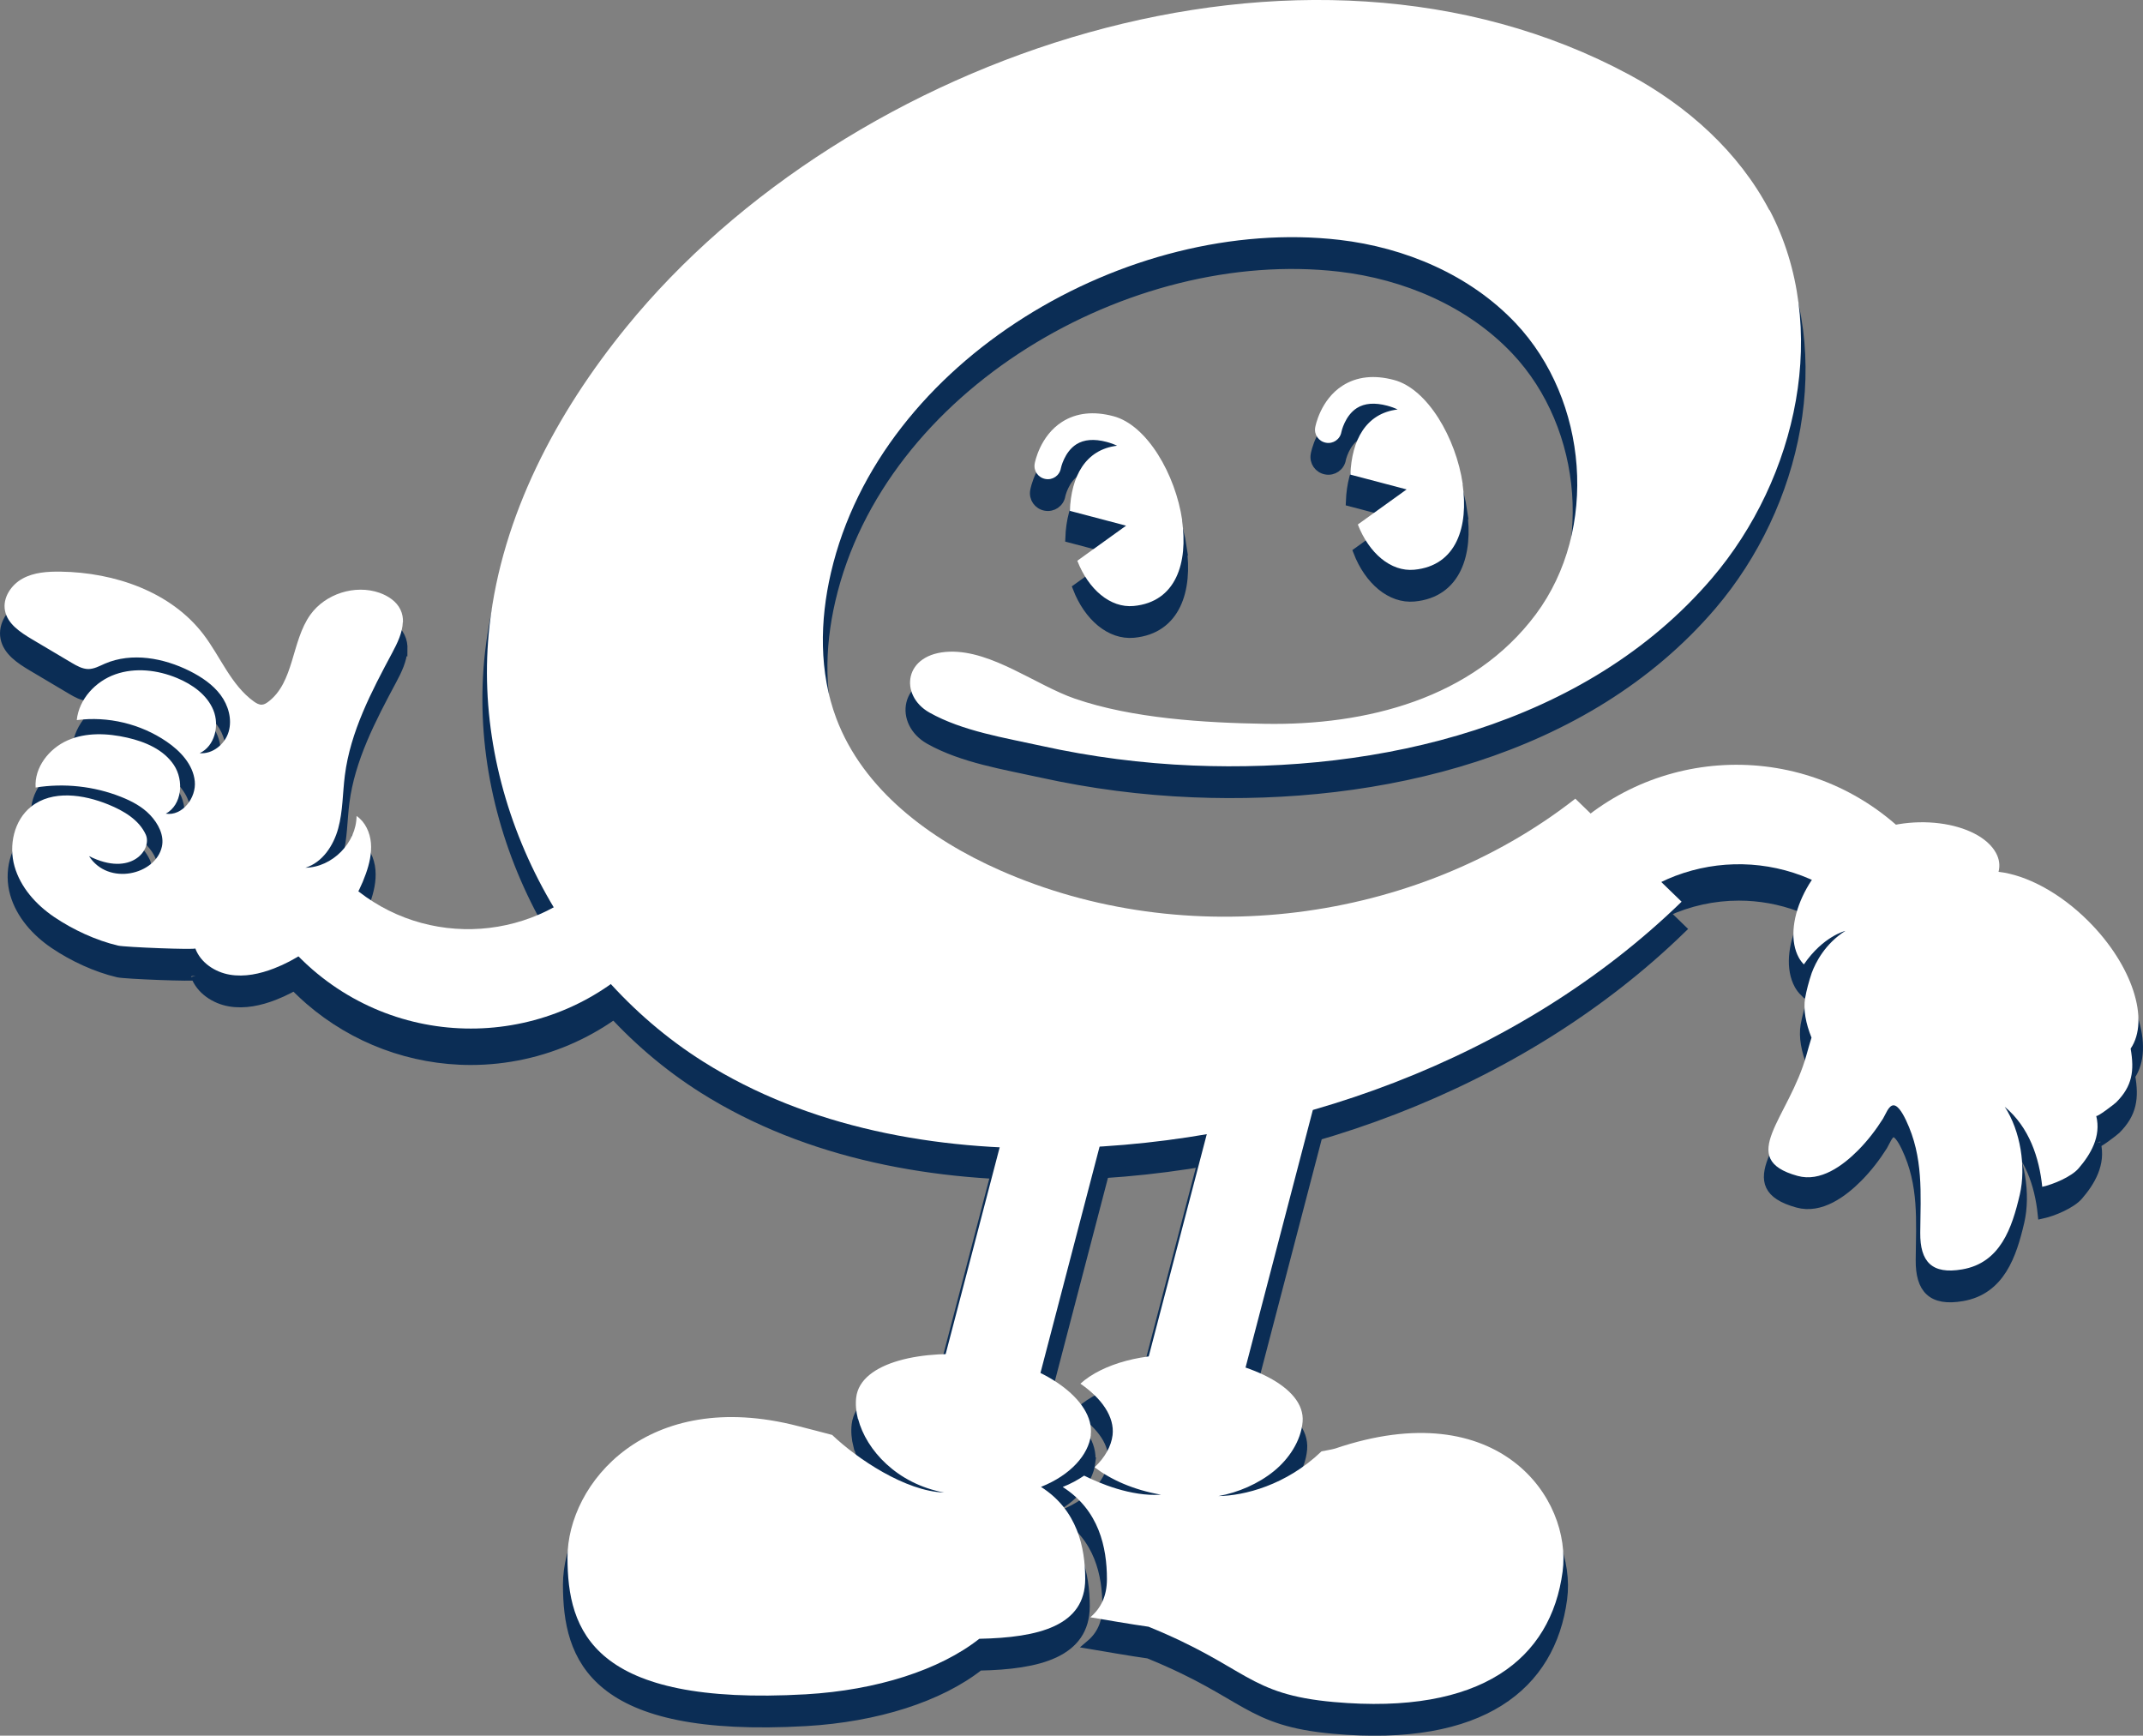 <?xml version="1.0" encoding="UTF-8"?><svg id="_レイヤー_2" xmlns="http://www.w3.org/2000/svg" viewBox="0 0 235.9 191.04"><rect x="0" y="0" width="235.9" height="191.04" fill="#808080" stroke="none"/><defs><style>.cls-1{fill:#fff;}.cls-2,.cls-3{fill:#0b2d55;}.cls-3{stroke:#0b2d55;stroke-miterlimit:10;}</style></defs><g id="_レイヤー_1-2"><g><g><g><path class="cls-3" d="m120.07,160.96c.47-3.92-5.41-7.93-11.9-8.72-6.5-.78-13.45.65-13.92,4.57-.09.75-.02,1.55.19,2.37h.02c.9,3.45,4.3,7.14,9.47,8.1-4.25-.13-9.58-3.72-12.33-6.34-1.29-.35-2.4-.62-3.74-.97-16.67-4.32-25.39,6.35-25.39,14.45s2.76,16.41,26.24,15.07c7.8-.45,14.74-2.68,19.09-6.11,6.54-.13,11.66-1.42,11.66-6.58,0-3.48-.87-7.6-4.87-10.14,3.28-1.3,5.23-3.55,5.49-5.7Z"/><path class="cls-3" d="m146.96,162.44c-.33.11-1.15.23-1.49.31-3.91,3.75-8.53,4.88-11.34,4.92,2.17-.39,4.41-1.36,6.12-2.76,1.61-1.31,2.96-3.3,3.14-5.41.33-3.94-6.19-6.74-12.71-7.29-4.65-.39-9.33.89-11.75,3.09,2.34,1.61,3.78,3.65,3.54,5.67-.15,1.21-.83,2.45-1.98,3.53,1.79,1.36,4.24,2.48,7.32,3.02,0,0,0,0-.01,0-3.32.22-6.8-1.27-8.46-2.1-.69.47-1.47.9-2.36,1.25,4,2.54,4.87,6.65,4.87,10.14,0,1.87-.67,3.22-1.83,4.2.88.15,4.84.83,6.41,1.04,10.96,4.46,10.85,7.44,20.41,8.29,16.26,1.45,23.9-4.78,25.17-14.35,1.07-8.02-7-19.68-25.04-13.55Z"/></g><g><path class="cls-2" d="m207.63,107.62c-1.02-1.64-2.28-3.1-3.74-4.36-3.47-2.99-7.9-4.63-12.47-4.63-5.57,0-10.85,2.42-14.49,6.64-.46.54-.91,1.13-1.34,1.75l-.27.4-.41-.26c-1.07-.69-2.11-2.27-3.22-3.95-1.02-1.55-2.08-3.15-3-3.72l-.44-.27.29-.43c.65-.97,1.31-1.85,2.02-2.68,5.17-6,12.67-9.44,20.59-9.44,6.5,0,12.79,2.34,17.72,6.58,2.77,2.38,4.99,5.25,6.61,8.51l.3.61-.67.11c-1.09.18-2.23,1.39-3.33,2.57-1.14,1.21-2.31,2.47-3.61,2.79l-.35.09-.19-.31Z"/><path class="cls-2" d="m191.16,87.18c6.16,0,12.35,2.12,17.39,6.46,2.79,2.4,4.95,5.25,6.48,8.36-2.44.39-4.59,4.78-6.98,5.36-1.02-1.64-2.3-3.15-3.84-4.48-3.7-3.19-8.26-4.75-12.79-4.75-5.51,0-10.99,2.31-14.87,6.81-.5.58-.95,1.18-1.37,1.8-1.98-1.27-4.23-6.43-6.23-7.67.6-.9,1.26-1.78,1.99-2.63,5.27-6.12,12.72-9.26,20.21-9.26m0-1h0c-8.07,0-15.71,3.5-20.97,9.61-.72.83-1.41,1.75-2.06,2.73l-.57.86.88.55c.82.51,1.89,2.13,2.84,3.57,1.14,1.72,2.21,3.35,3.37,4.09l.82.53.55-.81c.42-.61.85-1.18,1.3-1.71,3.54-4.11,8.68-6.47,14.11-6.47,4.45,0,8.76,1.6,12.14,4.51,1.42,1.23,2.65,2.66,3.64,4.25l.38.61.7-.17c1.45-.35,2.67-1.66,3.86-2.93,1.04-1.11,2.12-2.27,3.04-2.42l1.34-.22-.6-1.22c-1.65-3.33-3.91-6.24-6.73-8.67-5.02-4.32-11.43-6.7-18.04-6.7h0Z"/></g><g><path class="cls-2" d="m51.83,116.72c-6.52,0-12.83-2.35-17.76-6.62-.81-.71-1.62-1.5-2.39-2.35l-.35-.38.39-.33c.82-.7,1.63-2.43,2.42-4.11.85-1.82,1.66-3.54,2.61-4.37l.37-.32.33.36c.51.55,1.04,1.07,1.58,1.54,3.47,3,7.91,4.66,12.5,4.66h0c5.56,0,10.83-2.41,14.46-6.61,1.26-1.46,2.29-3.1,3.06-4.86l.15-.33.36.03c1.33.12,2.68,1.2,3.98,2.23,1.26,1,2.56,2.04,3.67,2.05h.68s-.21.65-.21.65c-1.12,3.47-2.9,6.62-5.29,9.38-5.16,5.97-12.66,9.39-20.55,9.39h0Z"/><path class="cls-2" d="m69.52,93.5c2.44.23,5.22,4.25,7.69,4.29-1.07,3.29-2.79,6.43-5.2,9.21-5.27,6.09-12.7,9.22-20.18,9.22-6.18,0-12.39-2.14-17.44-6.5-.84-.73-1.62-1.5-2.35-2.31,1.79-1.52,3.27-6.95,5.04-8.49.5.55,1.04,1.08,1.62,1.58,3.71,3.21,8.28,4.78,12.82,4.78,5.5,0,10.96-2.3,14.84-6.78,1.33-1.54,2.37-3.22,3.15-4.99m-.63-1.06l-.29.66c-.75,1.72-1.76,3.31-2.99,4.74-3.54,4.09-8.67,6.43-14.08,6.43-4.47,0-8.79-1.61-12.17-4.54-.52-.45-1.04-.95-1.54-1.5l-.66-.72-.73.64c-1.04.9-1.86,2.67-2.74,4.54-.73,1.56-1.55,3.32-2.29,3.94l-.79.67.69.77c.8.89,1.6,1.67,2.44,2.4,5.03,4.35,11.45,6.74,18.09,6.74,8.04,0,15.67-3.49,20.93-9.56,2.43-2.81,4.25-6.03,5.39-9.56l.42-1.29-1.36-.02c-.93-.01-2.17-1-3.36-1.95-1.36-1.08-2.76-2.2-4.25-2.34l-.72-.07h0Z"/></g><path class="cls-3" d="m130.14,60.29c-.74-5.08-3.88-10.51-7.58-11.48-2.18-.58-4.08-.37-5.64.62-2.44,1.55-3,4.46-3.02,4.59-.15.8.37,1.55,1.18,1.7.8.15,1.56-.38,1.7-1.18,0-.02.38-1.8,1.71-2.64.84-.53,1.95-.62,3.32-.26.45.12.83.26,1.16.42-3.49.42-5.06,3.37-5.2,7.17l6.19,1.63-5.37,3.86c1.22,3.15,3.63,5.22,6.2,4.98,4.69-.44,6-4.79,5.33-9.42Z"/><path class="cls-3" d="m161.02,56.3c-.74-5.08-3.88-10.51-7.58-11.48-2.18-.58-4.08-.37-5.64.62-2.44,1.55-3,4.46-3.02,4.59-.15.8.37,1.55,1.18,1.7.8.15,1.56-.38,1.7-1.18,0-.02.38-1.8,1.71-2.64.84-.53,1.95-.62,3.32-.26.45.12.83.26,1.16.42-3.49.42-5.06,3.37-5.2,7.17l6.19,1.63-5.37,3.86c1.22,3.15,3.63,5.22,6.2,4.98,4.69-.44,6-4.79,5.33-9.42Z"/><g><path class="cls-2" d="m109.75,161.77c-.49,0-1.02-.06-1.57-.18-1.41-.3-5.71-1.23-5.71-4.3,0-.19.01-.38.03-.58h-.05s.04-.52.04-.52l8.99-34.39,11.24,2.96-9.12,34.88-.14-.04c-.66,1.4-1.96,2.16-3.71,2.16Z"/><path class="cls-2" d="m111.84,122.41l10.27,2.71-8.86,33.91-.08-.02c-.55,1.59-1.83,2.26-3.42,2.26-.46,0-.95-.06-1.46-.17-2.91-.63-5.32-1.7-5.32-3.82,0-.32.03-.64.09-.94l-.08-.02,8.86-33.91m-.71-1.22l-.25.97-8.86,33.91-.25.96.21.06c0,.07,0,.13,0,.2,0,3.48,4.6,4.47,6.11,4.79.58.13,1.15.19,1.67.19,1.81,0,3.19-.73,3.97-2.08l.24.06.25-.97,8.86-33.91.25-.97-.96-.25-10.27-2.71-.97-.26h0Z"/></g><g><path class="cls-2" d="m132.17,161.77c-.49,0-1.02-.06-1.57-.18-1.41-.3-5.71-1.23-5.71-4.3,0-.19.01-.38.03-.58h-.05s.04-.52.04-.52l8.99-34.39,11.24,2.96-9.12,34.88-.14-.04c-.66,1.4-1.96,2.16-3.71,2.16Z"/><path class="cls-2" d="m134.26,122.41l10.27,2.71-8.86,33.91-.08-.02c-.55,1.59-1.83,2.26-3.42,2.26-.46,0-.95-.06-1.46-.17-2.91-.63-5.32-1.7-5.32-3.82,0-.32.03-.64.09-.94l-.08-.02,8.86-33.91m-.71-1.22l-.25.97-8.86,33.91-.25.96.21.06c0,.07,0,.13,0,.2,0,3.48,4.6,4.47,6.11,4.79.58.13,1.15.19,1.67.19,1.81,0,3.19-.73,3.97-2.08l.24.06.25-.97,8.86-33.91.25-.97-.96-.25-10.27-2.71-.97-.26h0Z"/></g><path class="cls-3" d="m194.77,26.14c-3.37-6.42-9.01-11.46-15.39-14.9-35.99-19.4-85.99-2.29-110.45,27.78-7.7,9.46-13.66,20.7-15.04,32.82-2.12,18.66,7.61,37.97,23.5,48,11.59,7.31,25.68,9.82,39.38,9.54,24.78-.5,50.45-9.75,68.34-27.13-3.9-3.78-7.8-7.56-11.7-11.34-17.61,13.78-42.92,16.92-63.36,7.87-7.69-3.4-15.03-8.84-17.99-16.71-1.91-5.08-1.82-10.75-.59-16.03,5.46-23.5,32.74-39.32,55.96-36.64,7.25.84,14.39,3.86,19.41,9.17,7.99,8.46,9.17,22.73,2.22,32.05-6.94,9.3-18.71,12.24-29.8,12.05-6.68-.11-14.62-.59-20.94-2.77-4.27-1.48-9.12-5.31-13.78-5.17-5.1.16-5.57,4.82-2.23,6.7,3.64,2.05,8.31,2.78,12.34,3.67,5.48,1.21,11.06,1.93,16.66,2.16,20.52.84,43.25-4.37,57.13-20.6,9.43-11.04,13.11-27.67,6.36-40.53Z"/><path class="cls-3" d="m44.36,71.49c.01-.48-.06-.94-.28-1.39-.43-.91-1.35-1.51-2.3-1.85-2.7-.94-5.97.1-7.63,2.43-2.08,2.93-1.75,7.41-4.63,9.57-.2.15-.42.29-.67.31-.33.03-.64-.16-.91-.35-2.51-1.81-3.67-4.93-5.55-7.39-3.59-4.7-9.78-6.81-15.7-6.9-1.44-.02-2.94.07-4.2.76s-2.22,2.12-1.94,3.54c.28,1.45,1.68,2.37,2.95,3.13,1.47.87,2.94,1.74,4.4,2.61.56.33,1.16.67,1.81.68.65,0,1.24-.33,1.83-.59,2.97-1.28,6.48-.63,9.37.82,1.28.65,2.51,1.47,3.37,2.62s1.29,2.68.89,4.05-1.77,2.49-3.19,2.36c1.66-.77,2.2-3.04,1.51-4.73s-2.31-2.84-4-3.54c-2.14-.89-4.6-1.18-6.79-.41s-4.01,2.73-4.25,5.04c3.43-.45,7.02.41,9.88,2.36,1.53,1.04,2.92,2.53,3.11,4.36s-1.37,3.87-3.19,3.58c1.79-.97,2.02-3.66.89-5.36s-3.16-2.56-5.14-3.01c-2.17-.49-4.52-.6-6.56.3s-3.67,2.97-3.52,5.19c3.14-.5,6.42-.15,9.38,1.02,1.19.47,2.35,1.08,3.23,2.01s1.57,2.23,1.29,3.48c-.69,3.11-5.91,4.34-8.02,1.04,4.66,2.35,6.99-.75,6.24-2.38s-2.43-2.61-4.09-3.29c-2.76-1.13-6.2-1.63-8.53.23-1.88,1.5-2.48,4.25-1.82,6.57s2.37,4.22,4.36,5.57c2.07,1.4,4.61,2.58,7.04,3.15.76.18,8.56.48,8.5.31.57,1.56,2.15,2.61,3.79,2.89s3.33-.09,4.88-.69c4.65-1.8,8.44-5.71,10.1-10.41.39-1.09.66-2.25.56-3.4s-.62-2.31-1.58-2.97c-.02,2.96-2.67,5.65-5.63,5.7,1.87-.58,3.09-2.43,3.61-4.33s.48-3.88.73-5.83c.61-4.82,2.93-9.23,5.22-13.51.56-1.04,1.13-2.23,1.16-3.36Z"/><path class="cls-3" d="m229.9,104.4c-3.17-3.17-6.85-5.09-9.9-5.44.17-.68.1-1.38-.29-2.09-1.87-3.41-9.6-4.71-15.26-1.61-5.66,3.09-8.31,9.72-6.44,13.14.16.29.35.54.56.75,2.13-3.11,4.57-3.69,4.57-3.69-2.23,1.41-3.28,3.47-3.71,4.64-.32.96-.57,1.9-.72,2.75-.22,1.28.07,2.8.7,4.36-.19.61-.37,1.24-.55,1.89-1.92,6.98-7.81,11.45-.98,13.33,2.52.7,4.98-1.13,6.66-2.82,1.04-1.05,1.95-2.23,2.74-3.48.28-.45.62-1.47,1.16-1.47.58,0,1.17,1.23,1.37,1.64,1.94,4.08,1.61,8.03,1.57,12.38-.03,3.21,1.29,4.61,4.61,4.04,4.23-.72,5.5-4.6,6.35-8.24.7-3.03.08-7.01-1.66-9.66,2.71,2.27,3.8,5.61,4.13,8.81,1.23-.27,3.21-1.11,4-2.03,1.32-1.53,2.51-3.52,1.94-5.78.05.2,2-1.29,2.19-1.48,1.8-1.79,2.02-3.5,1.6-5.92,2.13-3.14.2-9.18-4.64-14.02Z"/></g><g><g><path class="cls-1" d="m120.07,157.96c.47-3.92-5.41-7.93-11.9-8.72-6.5-.78-13.45.65-13.92,4.57-.09.75-.02,1.55.19,2.37h.02c.9,3.45,4.3,7.14,9.47,8.1-4.25-.13-9.58-3.72-12.33-6.34-1.29-.35-2.4-.62-3.74-.97-16.67-4.32-25.39,6.35-25.39,14.45s2.76,16.41,26.24,15.07c7.8-.45,14.74-2.68,19.09-6.11,6.54-.13,11.66-1.42,11.66-6.58,0-3.48-.87-7.6-4.87-10.14,3.28-1.3,5.23-3.55,5.49-5.7Z"/><path class="cls-1" d="m146.96,159.44c-.33.11-1.15.23-1.49.31-3.91,3.75-8.53,4.88-11.34,4.92,2.17-.39,4.41-1.36,6.12-2.76,1.61-1.31,2.96-3.3,3.14-5.41.33-3.94-6.19-6.74-12.71-7.29-4.65-.39-9.33.89-11.75,3.09,2.34,1.61,3.78,3.65,3.54,5.67-.15,1.21-.83,2.45-1.98,3.53,1.79,1.36,4.24,2.48,7.32,3.02,0,0,0,0-.01,0-3.32.22-6.8-1.27-8.46-2.1-.69.47-1.47.9-2.36,1.25,4,2.54,4.87,6.65,4.87,10.14,0,1.87-.67,3.22-1.83,4.2.88.15,4.84.83,6.41,1.04,10.96,4.46,10.85,7.44,20.41,8.29,16.26,1.45,23.9-4.78,25.17-14.35,1.07-8.02-7-19.68-25.04-13.55Z"/></g><path class="cls-1" d="m208.05,104.36c-1.02-1.64-2.3-3.15-3.84-4.48-8.21-7.07-20.59-6.15-27.66,2.06-.5.58-.95,1.18-1.37,1.8-1.98-1.27-4.23-6.43-6.23-7.67.6-.9,1.26-1.78,1.99-2.63,9.61-11.16,26.45-12.41,37.61-2.8,2.79,2.4,4.95,5.25,6.48,8.36-2.44.39-4.59,4.78-6.98,5.36Z"/><path class="cls-1" d="m69.52,90.5c-.77,1.77-1.82,3.45-3.15,4.99-7.09,8.19-19.47,9.09-27.67,2-.58-.5-1.11-1.03-1.62-1.58-1.77,1.55-3.25,6.98-5.04,8.49.73.81,1.51,1.58,2.35,2.31,11.14,9.64,27.98,8.42,37.61-2.72,2.41-2.78,4.13-5.92,5.2-9.21-2.47-.03-5.24-4.06-7.69-4.29Z"/><path class="cls-1" d="m130.14,57.29c-.74-5.08-3.88-10.51-7.58-11.48-2.18-.58-4.08-.37-5.64.62-2.44,1.55-3,4.46-3.02,4.59-.15.8.37,1.55,1.18,1.7.8.15,1.56-.38,1.7-1.18,0-.02.38-1.8,1.71-2.64.84-.53,1.95-.62,3.32-.26.45.12.83.26,1.16.42-3.49.42-5.06,3.37-5.2,7.17l6.19,1.63-5.37,3.86c1.22,3.15,3.63,5.22,6.2,4.98,4.69-.44,6-4.79,5.33-9.42Z"/><path class="cls-1" d="m161.02,53.3c-.74-5.08-3.88-10.51-7.58-11.48-2.18-.58-4.08-.37-5.64.62-2.44,1.55-3,4.46-3.02,4.59-.15.8.37,1.55,1.18,1.7.8.15,1.56-.38,1.7-1.18,0-.02.38-1.8,1.71-2.64.84-.53,1.95-.62,3.32-.26.45.12.83.26,1.16.42-3.49.42-5.06,3.37-5.2,7.17l6.19,1.63-5.37,3.86c1.22,3.15,3.63,5.22,6.2,4.98,4.69-.44,6-4.79,5.33-9.42Z"/><path class="cls-1" d="m122.11,122.12l-10.27-2.71-8.86,33.91.08.02c-.06.31-.09.62-.09.94,0,2.12,2.41,3.19,5.32,3.82,2.24.48,4.17-.04,4.88-2.09l.08.02,8.86-33.91Z"/><path class="cls-1" d="m144.53,122.12l-10.27-2.71-8.86,33.91.08.02c-.06.31-.09.62-.09.94,0,2.12,2.41,3.19,5.32,3.82,2.24.48,4.17-.04,4.88-2.09l.08.02,8.86-33.91Z"/><path class="cls-1" d="m194.77,23.14c-3.37-6.42-9.01-11.46-15.39-14.9-35.99-19.4-85.99-2.29-110.45,27.78-7.7,9.46-13.66,20.7-15.04,32.82-2.12,18.66,7.61,37.97,23.5,48,11.59,7.31,25.68,9.82,39.38,9.54,24.78-.5,50.45-9.75,68.34-27.13-3.9-3.78-7.8-7.56-11.7-11.34-17.61,13.78-42.92,16.92-63.36,7.87-7.69-3.4-15.03-8.84-17.99-16.71-1.91-5.08-1.82-10.75-.59-16.03,5.46-23.5,32.74-39.32,55.96-36.64,7.25.84,14.39,3.86,19.41,9.17,7.99,8.46,9.17,22.73,2.22,32.05-6.94,9.3-18.71,12.24-29.8,12.05-6.68-.11-14.62-.59-20.94-2.77-4.27-1.48-9.12-5.31-13.78-5.17-5.1.16-5.57,4.82-2.23,6.7,3.64,2.05,8.31,2.78,12.34,3.67,5.48,1.21,11.06,1.93,16.66,2.16,20.52.84,43.25-4.37,57.13-20.6,9.43-11.04,13.11-27.67,6.36-40.53Z"/><path class="cls-1" d="m44.36,68.49c.01-.48-.06-.94-.28-1.39-.43-.91-1.35-1.51-2.3-1.85-2.7-.94-5.97.1-7.63,2.43-2.08,2.93-1.75,7.41-4.63,9.57-.2.15-.42.29-.67.31-.33.03-.64-.16-.91-.35-2.51-1.81-3.67-4.93-5.55-7.39-3.59-4.7-9.78-6.81-15.7-6.9-1.44-.02-2.94.07-4.2.76s-2.22,2.12-1.94,3.54c.28,1.45,1.68,2.37,2.95,3.13,1.47.87,2.94,1.74,4.4,2.61.56.33,1.16.67,1.81.68.65,0,1.24-.33,1.83-.59,2.97-1.28,6.48-.63,9.37.82,1.28.65,2.51,1.47,3.37,2.62s1.29,2.68.89,4.05-1.77,2.49-3.19,2.36c1.66-.77,2.2-3.04,1.51-4.73s-2.31-2.84-4-3.54c-2.14-.89-4.6-1.18-6.79-.41s-4.01,2.73-4.25,5.04c3.43-.45,7.02.41,9.88,2.36,1.53,1.04,2.92,2.53,3.11,4.36s-1.37,3.87-3.19,3.58c1.79-.97,2.02-3.66.89-5.36s-3.16-2.56-5.14-3.01c-2.17-.49-4.52-.6-6.56.3s-3.67,2.97-3.52,5.19c3.14-.5,6.42-.15,9.38,1.02,1.19.47,2.35,1.08,3.23,2.01s1.57,2.23,1.29,3.48c-.69,3.11-5.91,4.34-8.02,1.04,4.66,2.35,6.99-.75,6.24-2.38s-2.43-2.61-4.09-3.29c-2.76-1.13-6.2-1.63-8.53.23-1.88,1.5-2.48,4.25-1.82,6.57s2.37,4.22,4.36,5.57c2.07,1.4,4.61,2.58,7.04,3.15.76.18,8.56.48,8.5.31.57,1.56,2.15,2.61,3.79,2.89s3.33-.09,4.88-.69c4.65-1.8,8.44-5.71,10.1-10.41.39-1.09.66-2.25.56-3.4s-.62-2.31-1.58-2.97c-.02,2.96-2.67,5.65-5.63,5.7,1.87-.58,3.09-2.43,3.61-4.33s.48-3.88.73-5.83c.61-4.82,2.93-9.23,5.22-13.51.56-1.04,1.13-2.23,1.16-3.36Z"/><path class="cls-1" d="m229.9,101.4c-3.17-3.17-6.85-5.09-9.9-5.44.17-.68.1-1.38-.29-2.09-1.87-3.41-9.6-4.71-15.26-1.61-5.66,3.09-8.31,9.72-6.44,13.14.16.29.35.54.56.75,2.13-3.11,4.57-3.69,4.57-3.69-2.23,1.41-3.28,3.47-3.71,4.64-.32.96-.57,1.9-.72,2.75-.22,1.28.07,2.8.7,4.36-.19.61-.37,1.24-.55,1.89-1.92,6.98-7.81,11.45-.98,13.33,2.52.7,4.98-1.13,6.66-2.82,1.04-1.05,1.95-2.23,2.74-3.48.28-.45.62-1.47,1.16-1.47.58,0,1.17,1.23,1.37,1.64,1.94,4.08,1.61,8.03,1.57,12.38-.03,3.21,1.29,4.61,4.61,4.04,4.23-.72,5.5-4.6,6.35-8.24.7-3.03.08-7.01-1.66-9.66,2.71,2.27,3.8,5.61,4.13,8.81,1.23-.27,3.21-1.11,4-2.03,1.32-1.53,2.51-3.52,1.94-5.78.05.2,2-1.29,2.19-1.48,1.8-1.79,2.02-3.5,1.6-5.92,2.13-3.14.2-9.18-4.64-14.02Z"/></g></g></g></svg>